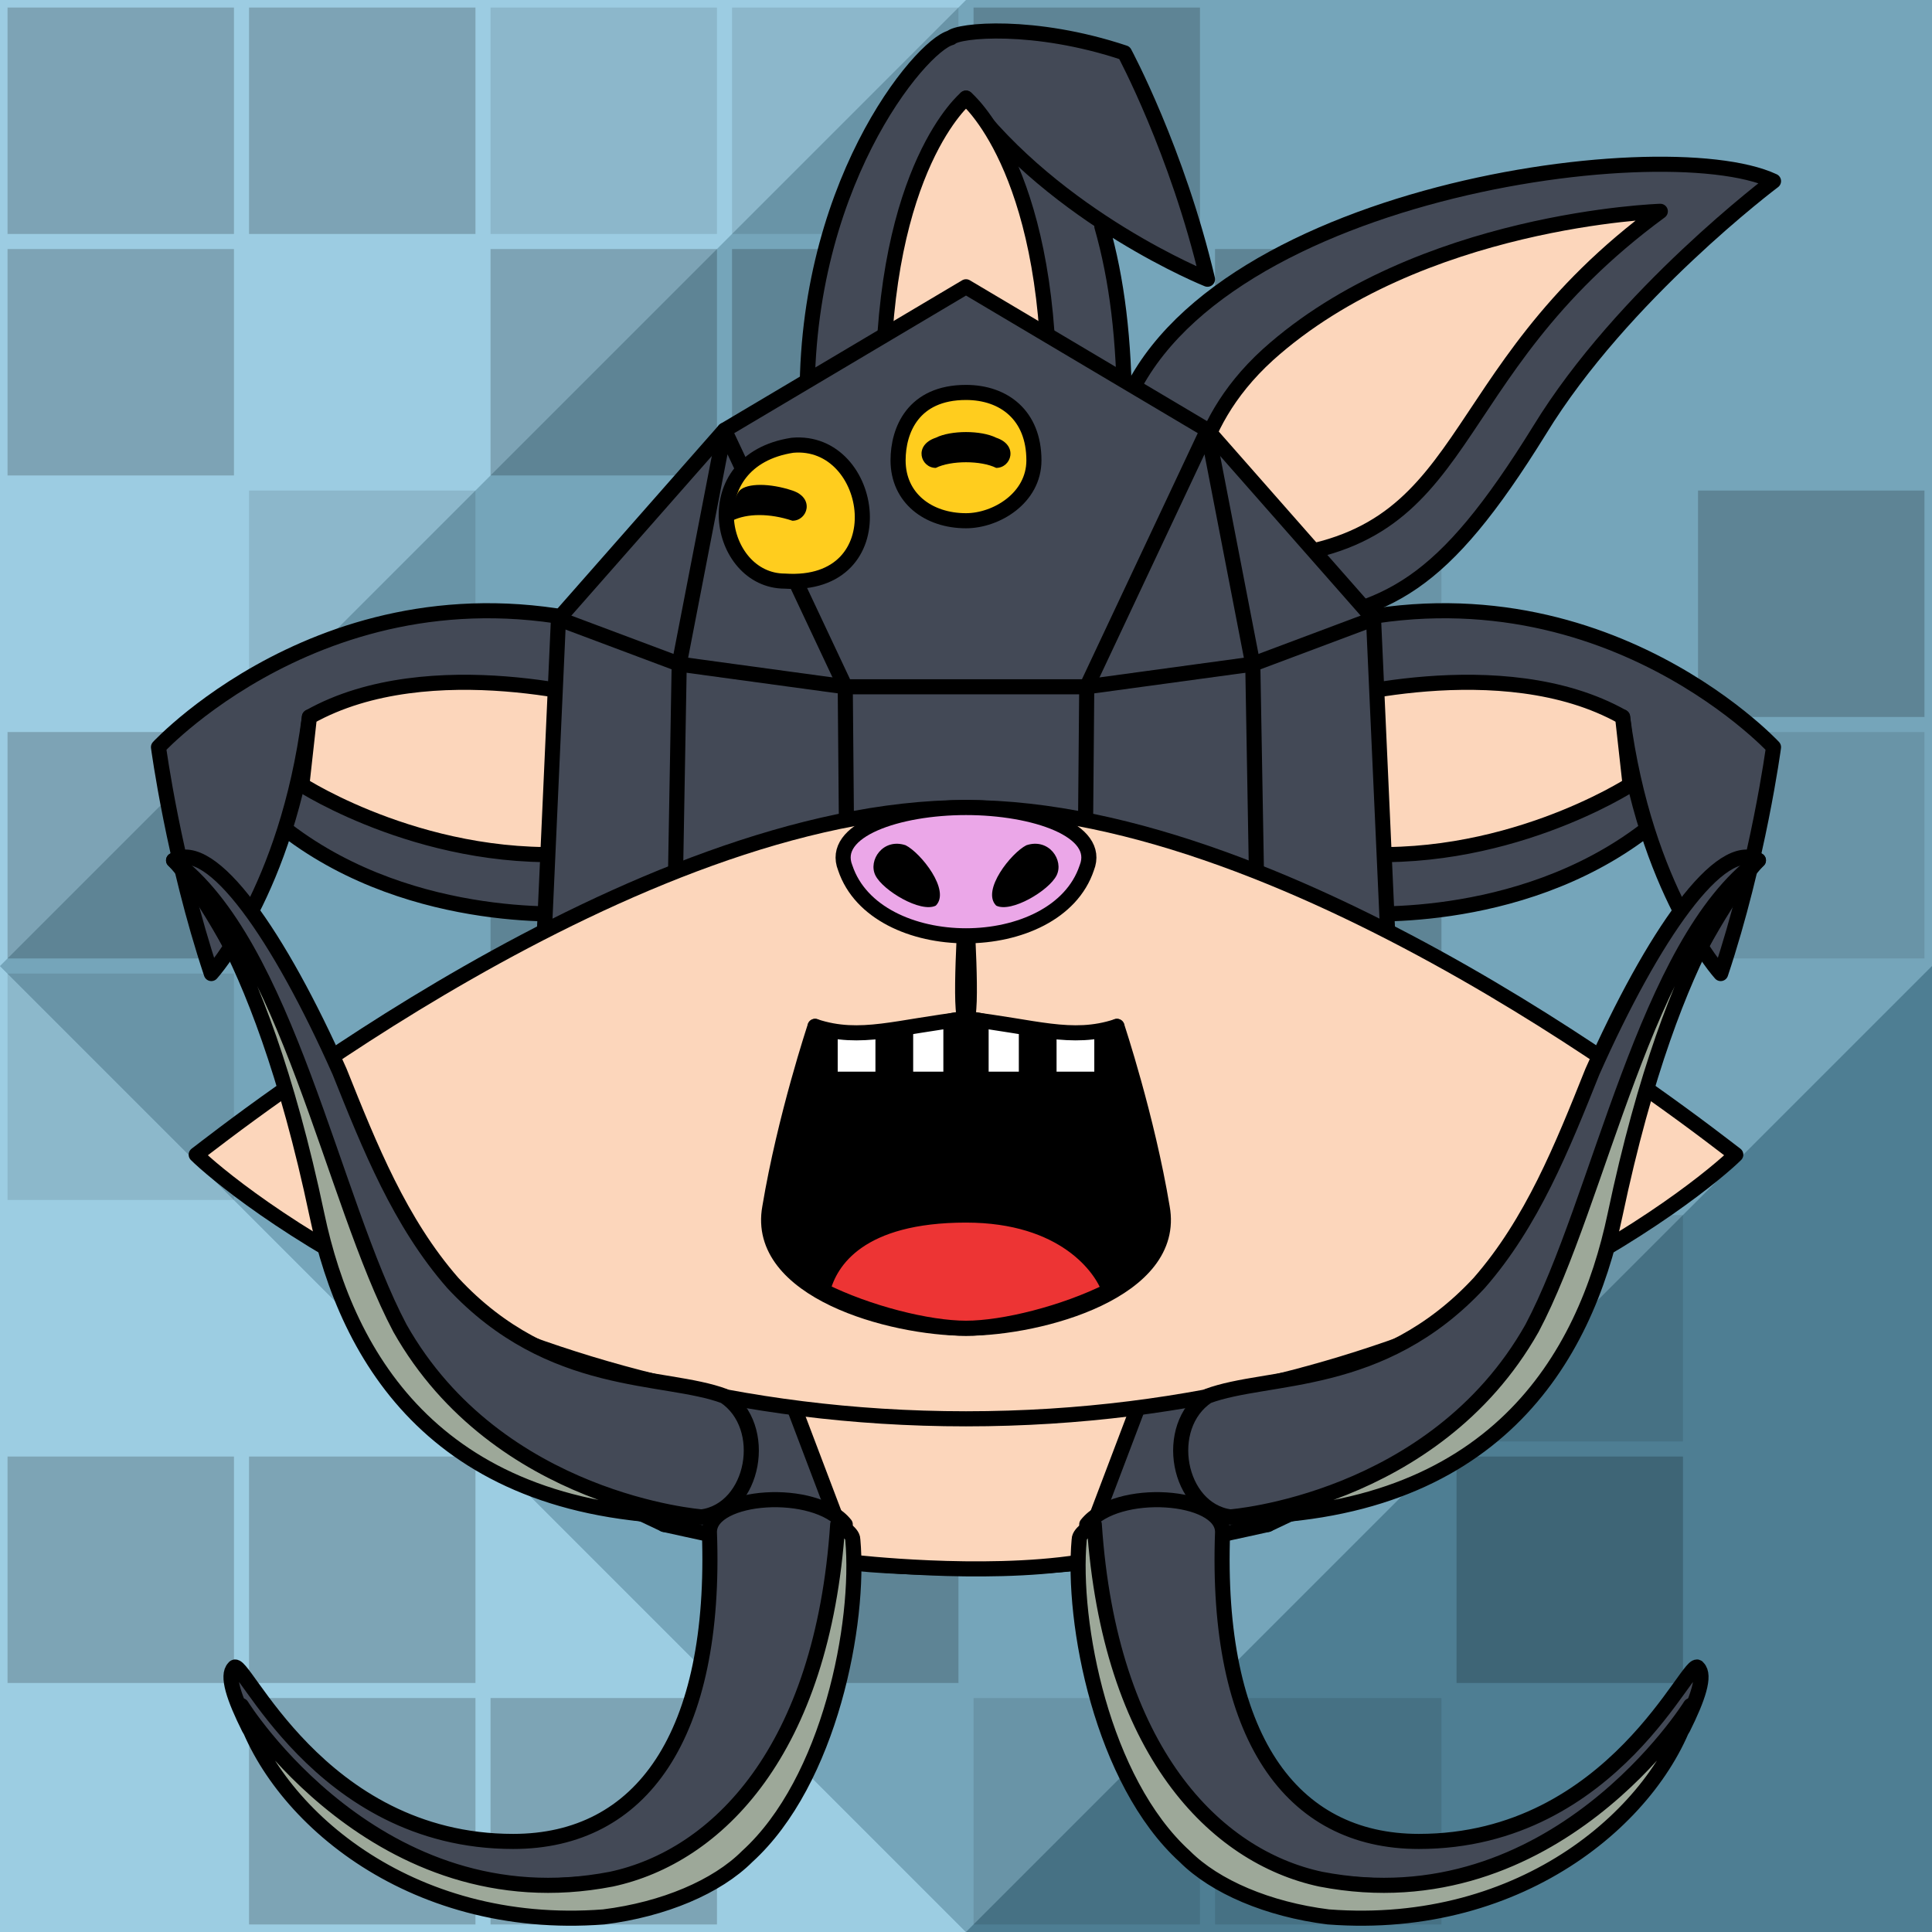 <svg version="1.1" xmlns="http://www.w3.org/2000/svg" viewBox="0 0 256 256"><style>rect:not([fill]){transition:opacity .25s .25s}rect:not([fill]):hover{transition-delay:0s;opacity:.3}</style><rect width="256" height="256" fill="#9ccde2"/><path opacity=".5" fill="#003145" d="M0 128L128 0H256V128V256H128Z"/><path opacity=".5" fill="#9ccde2" d="M0 128V0H128H256V128L128 256Z"/><g fill="#000" opacity=".2"><rect width="30" height="30" x="1" y="1"/><rect width="30" height="30" x="33" y="1"/><rect width="30" height="30" x="65" y="1" opacity=".5"/><rect width="30" height="30" x="97" y="1" opacity=".5"/><rect width="30" height="30" x="129" y="1"/><rect width="30" height="30" x="1" y="33"/><rect width="30" height="30" x="65" y="33"/><rect width="30" height="30" x="97" y="33"/><rect width="30" height="30" x="161" y="33"/><rect width="30" height="30" x="33" y="65" opacity=".5"/><rect width="30" height="30" x="161" y="65" opacity=".5"/><rect width="30" height="30" x="225" y="65"/><rect width="30" height="30" x="1" y="97"/><rect width="30" height="30" x="65" y="97"/><rect width="30" height="30" x="161" y="97"/><rect width="30" height="30" x="225" y="97" opacity=".5"/><rect width="30" height="30" x="1" y="129" opacity=".5"/><rect width="30" height="30" x="65" y="161" opacity=".5"/><rect width="30" height="30" x="193" y="161" opacity=".5"/><rect width="30" height="30" x="1" y="193"/><rect width="30" height="30" x="33" y="193"/><rect width="30" height="30" x="97" y="193"/><rect width="30" height="30" x="193" y="193"/><rect width="30" height="30" x="33" y="225"/><rect width="30" height="30" x="65" y="225"/><rect width="30" height="30" x="129" y="225" opacity=".5"/><rect width="30" height="30" x="161" y="225" opacity=".5"/></g><g stroke-linecap="round" stroke-linejoin="round" stroke="#000" stroke-width="2"><g transform="translate(21,72)"><path d="M20 23C17 46 7 57 7 57C2 42 0 27 0 27S25 0 63 12L56 49C56 49 34 51 17 38" fill="#434956"/><path d="M60 21C60 21 36 14 20 23L19 32C19 32 36 43 57 41" fill="#fcd6bb"/></g><g transform="translate(235,72) scale(-1,1)"><path d="M20 23C17 46 7 57 7 57C2 42 0 27 0 27S25 0 63 12L56 49C56 49 34 51 17 38" fill="#434956"/><path d="M60 21C60 21 36 14 20 23L19 32C19 32 36 43 57 41" fill="#fcd6bb"/></g><g transform="translate(235,17) scale(-1,1)"><path d="M87 40C79 9 15 0 0 7C0 7 20 22 31 40C44 61 51 64 66 66" fill="#434956"/><path d="M77 51C77 51 78 40 67 30C47 12 15 11 15 11C45 33 39 55 68 57" fill="#fcd6bb"/></g><g transform="translate(106,3)"><path d="M22 10C34 26 54 34 54 34C50 17 43 4 43 4C31 0 21 1 20 2C16 3 0 22 1 52H43C43 42 42 34 40 27" fill="#434956"/><path d="M33 49C33 19 22 10 22 10S11 19 11 49" fill="#fcd6bb"/></g><g transform="translate(69,38)"><path d="M43 169C37 168 19 164 19 164L0 155L5 44L27 19L59 0L91 19L113 44L118 155L99 164C99 164 81 168 75 169C67 170 51 170 43 169Z" fill="#434956"/><path d="M113 44L97 50L75 53L43 53L21 50L5 44" fill="none"/><path d="M19 164L21 50L27 19L43 53L44 169" fill="none"/><path d="M99 164L97 50L91 19L75 53L74 169" fill="none"/></g><g transform="translate(102,178)"><path d="M0 0L11 29C11 29 28 31 41 29L52 0" fill="#fcd6bb"/></g><g transform="translate(26,107)"><path d="M102 81C41 81 4 50 0 46C4 43 58 0 102 0C146 0 200 43 204 46C200 50 163 81 102 81Z" fill="#fcd6bb"/></g><g transform="translate(100,135)"><path d="M28 41C18 41 0 36 2 25C4 13 8 1 8 1C14 5 24 0 28 0S42 5 48 1C48 1 52 13 54 25C56 36 38 41 28 41Z" fill="#000000"/><path d="M47 36C41 39 33 41 28 41C23 41 15 39 9 36C10 32 14 26 28 26C41 26 46 33 47 36Z" fill="#ed3434"/></g><g transform="translate(110,136)"><path d="M10 1L10 7L16 7L16 0" fill="#ffffff"/><path d="M0 1L0 7L7 7L7 1" fill="#ffffff"/></g><g transform="translate(146,136) scale(-1,1)"><path d="M10 1L10 7L16 7L16 0" fill="#ffffff"/><path d="M0 1L0 7L7 7L7 1" fill="#ffffff"/></g><g transform="translate(127,120)"><path d="M1 0C1 0 0 15 1 15C10 16 15 18 21 16" fill="none"/></g><g transform="translate(129,120) scale(-1,1)"><path d="M1 0C1 0 0 15 1 15C10 16 15 18 21 16" fill="none"/></g><g transform="translate(110,107)"><path d="M18 17C11 17 4 14 2 8C0 3 9 0 18 0C27 0 36 3 34 8C32 14 25 17 18 17Z" fill="#eba7e8"/></g><g transform="translate(115,111)"><path d="M1 5C0 3 2 0 5 1C7 2 11 7 9 9C7 10 2 7 1 5Z" stroke="none" fill="#000000"/></g><g transform="translate(141,111) scale(-1,1)"><path d="M1 5C0 3 2 0 5 1C7 2 11 7 9 9C7 10 2 7 1 5Z" stroke="none" fill="#000000"/></g><g transform="translate(92,58)"><path d="M13 1C24 0 27 20 12 19C3 19 0 3 13 1Z" fill="#ffcd1e"/></g><g transform="translate(97,64)"><path d="M8 1C5 0 2 0 1 1C1 1 0 2 0 5C2 4 5 4 8 5C10 5 11 2 8 1Z" stroke="none" fill="#000000"/></g><g transform="translate(119,52)"><path d="M9 0C2 0 0 5 0 9C0 14 4 17 9 17C13 17 18 14 18 9C18 3 14 0 9 0Z" fill="#ffcd1e"/></g><g transform="translate(121,57)"><path d="M3 5C1 5 0 2 3 1C5 0 9 0 11 1C14 2 13 5 11 5C9 4 5 4 3 5Z" stroke="none" fill="#000000"/></g><g transform="translate(30,197)"><path d="M53 52C31 55 19 51 3 32C1 28 0 25 1 24C2 22 12 47 38 47C55 47 65 33 64 6C64 1 78 0 82 5C82 5 81 49 53 52Z" fill="#434956"/><path d="M69 49C65 53 58 56 50 57C24 59 6 43 2 29C2 29 20 58 51 52C65 49 79 35 81 5C81 5 83 6 83 7C84 18 80 39 69 49Z" fill="#9da899"/></g><g transform="translate(226,197) scale(-1,1)"><path d="M53 52C31 55 19 51 3 32C1 28 0 25 1 24C2 22 12 47 38 47C55 47 65 33 64 6C64 1 78 0 82 5C82 5 81 49 53 52Z" fill="#434956"/><path d="M69 49C65 53 58 56 50 57C24 59 6 43 2 29C2 29 20 58 51 52C65 49 79 35 81 5C81 5 83 6 83 7C84 18 80 39 69 49Z" fill="#9da899"/></g><g transform="translate(233,111) scale(-1,1)"><path d="M70 90C59 91 35 84 29 66C11 13 0 3 0 3C5 0 14 13 22 31C26 41 30 51 37 59C50 73 65 71 73 74C79 78 77 89 70 90Z" fill="#434956"/><path d="M70 90C35 90 23 69 19 50C11 12 0 3 0 3C15 14 21 48 30 65C43 88 70 90 70 90Z" fill="#9da899"/></g><g transform="translate(23,111)"><path d="M70 90C59 91 35 84 29 66C11 13 0 3 0 3C5 0 14 13 22 31C26 41 30 51 37 59C50 73 65 71 73 74C79 78 77 89 70 90Z" fill="#434956"/><path d="M70 90C35 90 23 69 19 50C11 12 0 3 0 3C15 14 21 48 30 65C43 88 70 90 70 90Z" fill="#9da899"/></g></g></svg>